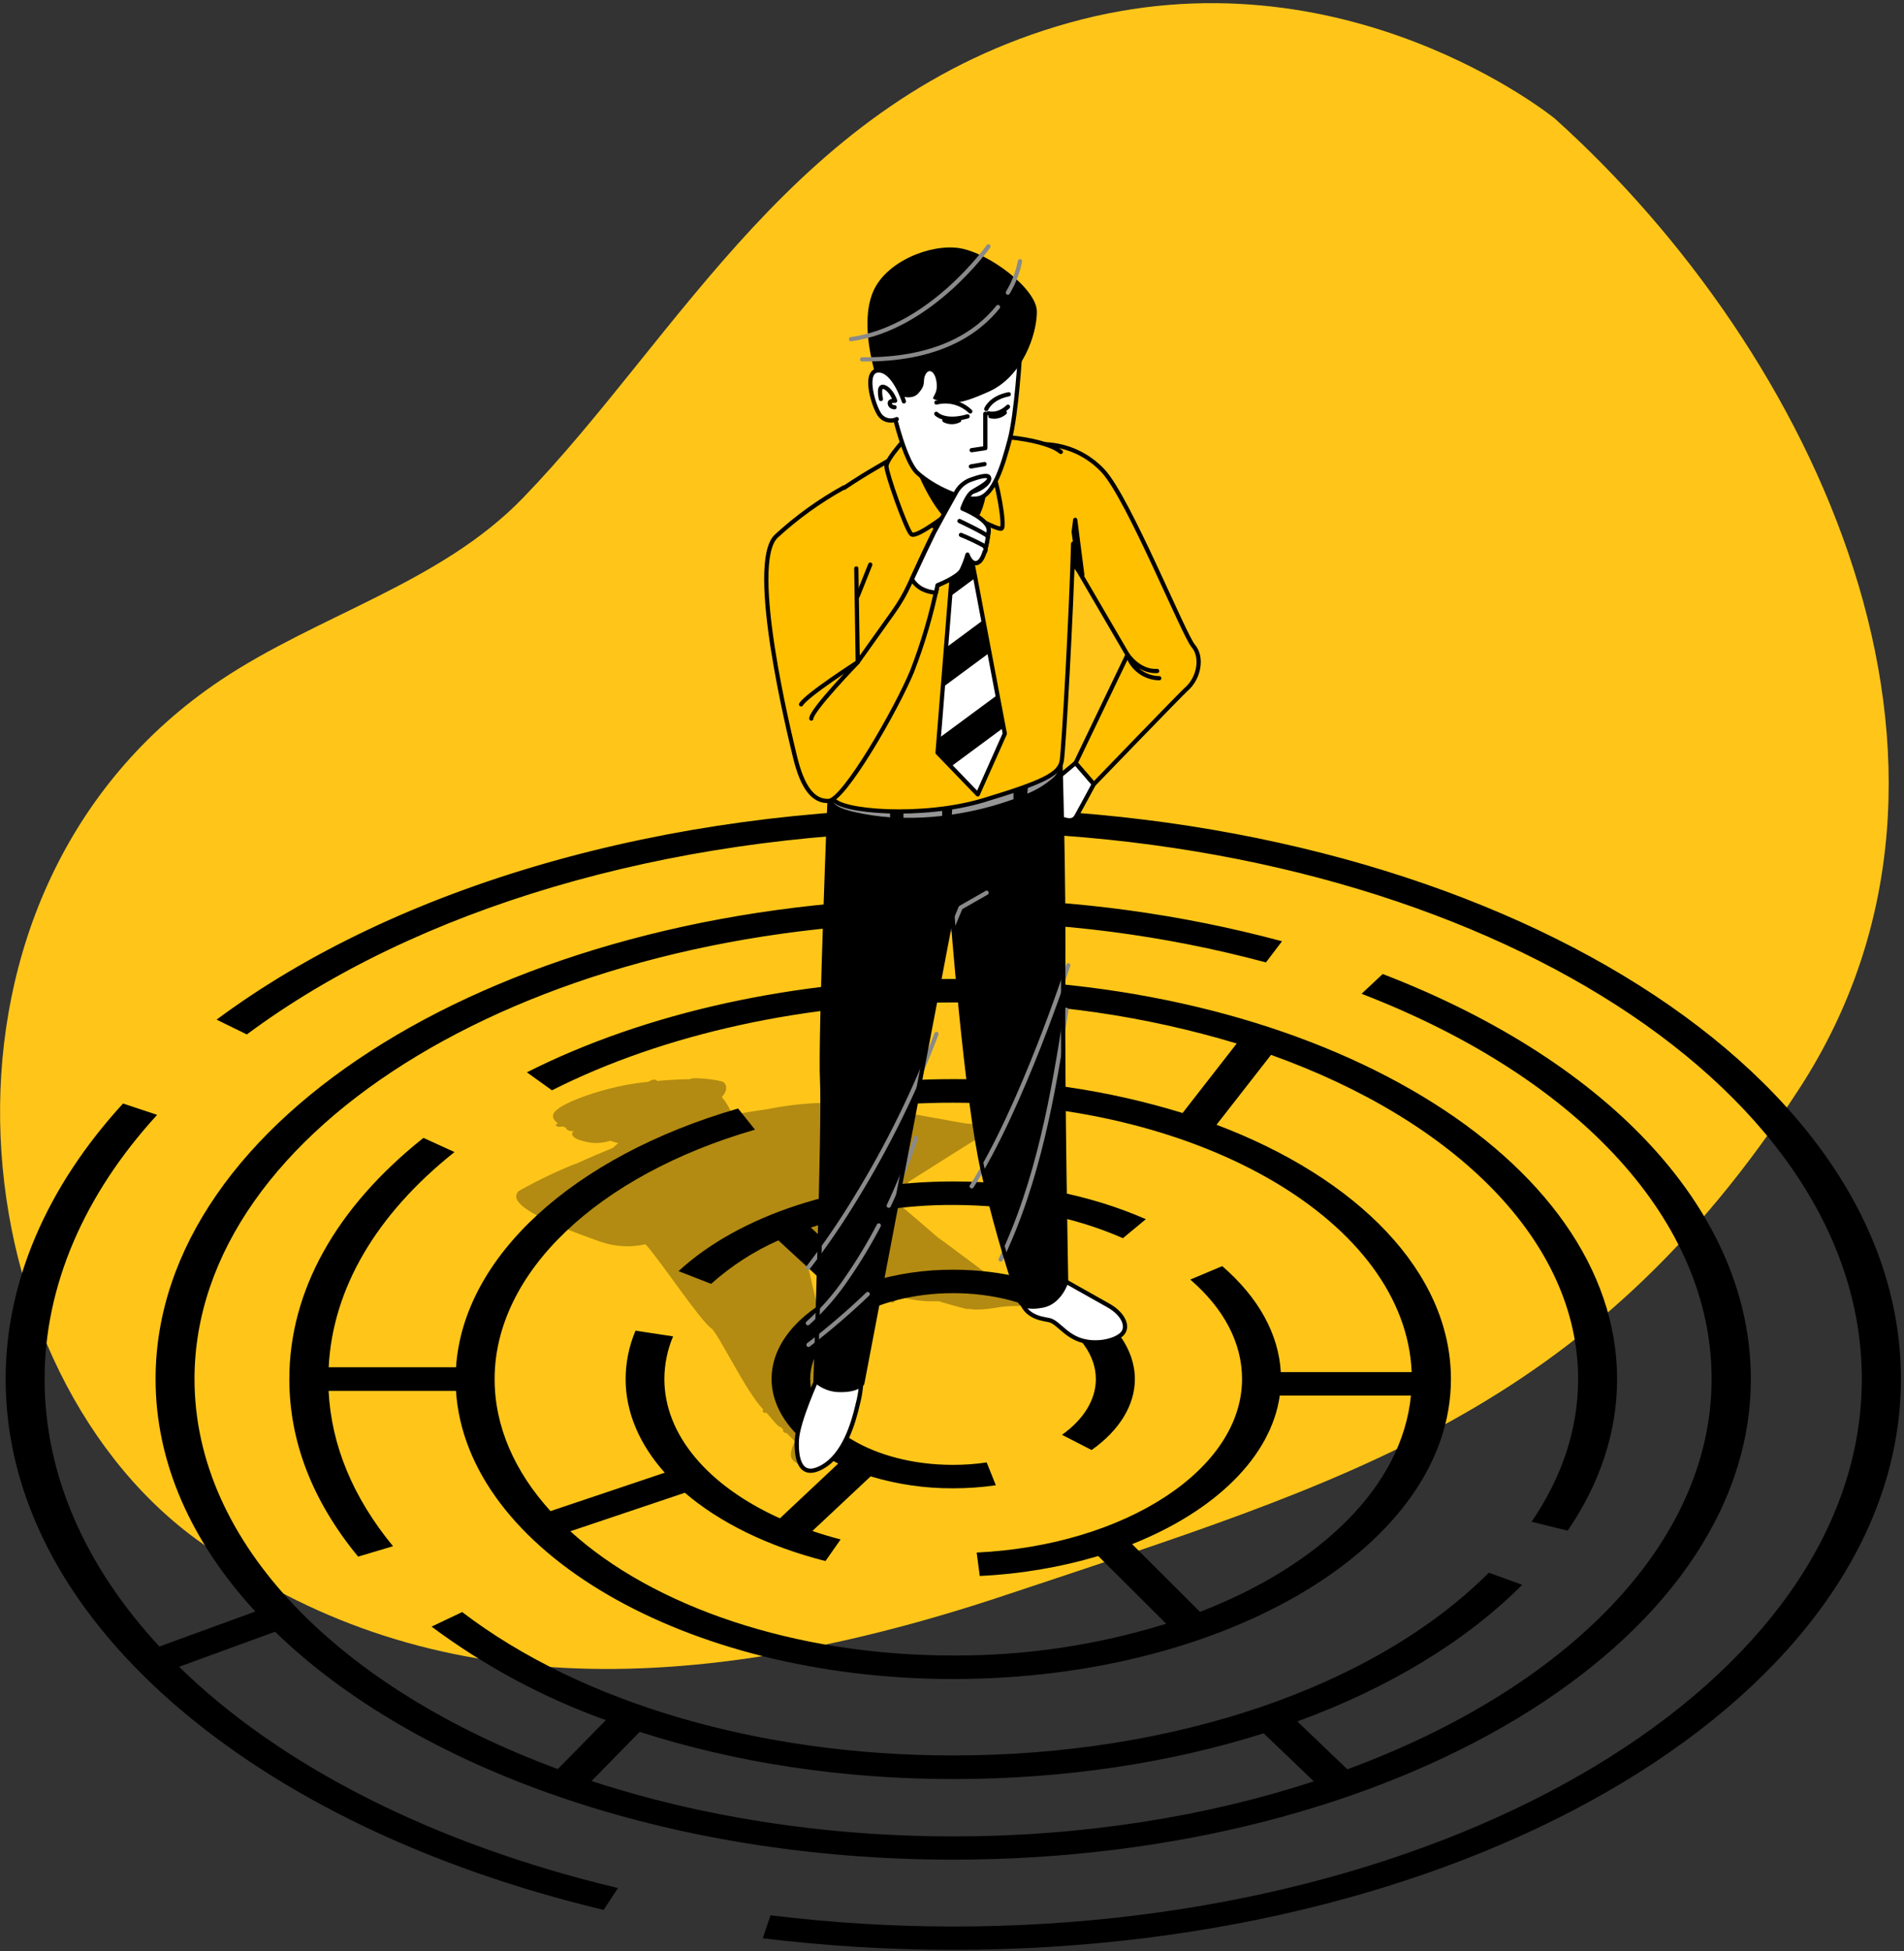 <?xml version="1.0" encoding="UTF-8"?> <svg xmlns="http://www.w3.org/2000/svg" width="450" height="461" viewBox="0 0 450 461" fill="none"><rect x="0" y="0" width="450" height="461" fill="#333333" stroke="none"/> <g clip-path="url(#clip0_1644_8942)"> <path d="M367.49 28.037C367.49 28.037 317.62 -12.694 252.76 5.366C187.9 23.427 160.76 79.296 123.55 117.706C104.07 137.826 75.29 145.246 52.15 160.706C-21.8 210.236 -10.89 321.546 46.2 363.546C95.6 399.896 157.33 403.696 237.65 376.886C317.97 350.076 375.46 333.966 425.28 257.176C475.1 180.386 428.92 83.306 367.49 28.037Z" fill="#FFC000"></path> <path opacity="0.1" d="M367.49 28.037C367.49 28.037 317.62 -12.694 252.76 5.366C187.9 23.427 160.76 79.296 123.55 117.706C104.07 137.826 75.29 145.246 52.15 160.706C-21.8 210.236 -10.89 321.546 46.2 363.546C95.6 399.896 157.33 403.696 237.65 376.886C317.97 350.076 375.46 333.966 425.28 257.176C475.1 180.386 428.92 83.306 367.49 28.037Z" fill="white"></path> <path d="M225.29 190.917C157.42 190.917 93.96 209.157 51.19 240.917L58.34 244.417C98.39 214.637 157.34 197.267 220.68 196.417V212.217C118.85 213.787 36.77 264.137 36.77 325.837C36.77 345.747 45.34 364.477 60.35 380.767L37.68 389.036C20.2 370.186 10.54 348.547 10.54 325.837C10.54 303.997 19.74 282.407 37.14 263.417L29.08 260.737C10.93 280.547 1.33 303.057 1.33 325.837C1.33 353.387 15.03 379.837 40.95 402.467C66.27 424.527 101.44 441.407 142.66 451.267L146.06 446.107C101.82 435.547 66.01 416.987 42.33 393.827L65.01 385.547C98.29 417.847 157.68 439.397 225.29 439.397C329.23 439.397 413.8 388.397 413.8 325.837C413.8 286.927 381.29 251.147 326.8 230.137L321.8 234.807C373.6 254.807 404.53 288.807 404.53 325.807C404.53 364.807 370.03 399.057 318.44 418.047L306.62 406.737C327.99 398.927 346.27 387.977 359.77 374.457L351.88 371.596C324.88 398.596 277.54 414.777 225.23 414.777C179.74 414.777 137.47 402.427 109.23 380.897L102 384.337C114.567 393.696 128.451 401.144 143.2 406.437L131.83 417.987C80.37 398.987 45.97 364.787 45.97 325.837C45.97 266.277 126.41 217.837 225.28 217.837C250.235 217.724 275.094 220.939 299.2 227.397L303 222.397C279.138 215.997 254.564 212.637 229.86 212.397V196.547C346.2 197.987 440.03 255.427 440.03 325.837C440.03 397.167 343.7 455.197 225.29 455.197C210.856 455.189 196.436 454.304 182.11 452.547L180.27 457.977C195.201 459.8 210.229 460.711 225.27 460.707C348.75 460.707 449.27 400.187 449.27 325.797C449.27 251.407 348.77 190.917 225.29 190.917ZM151.2 409.197C173.65 416.447 198.96 420.357 225.3 420.357C251.64 420.357 276.51 416.547 298.66 409.547L310.51 420.897C285.15 429.187 256.12 433.897 225.29 433.897C194.46 433.897 165.24 429.156 139.81 420.816L151.2 409.197Z" fill="black"></path> <path d="M370.52 361.667C378.27 350.287 382.19 338.227 382.19 325.837C382.19 273.717 311.8 231.307 225.29 231.307C188.48 231.307 152.69 239.147 124.53 253.367L130.45 257.617C156.96 244.227 190.64 236.857 225.29 236.857C247.98 236.753 270.56 240.022 292.29 246.557L279.5 262.977C261.939 257.582 243.661 254.885 225.29 254.977C217.805 254.974 210.326 255.401 202.89 256.257L204.63 261.707C211.489 260.926 218.387 260.539 225.29 260.547C284.2 260.547 332.2 288.937 333.64 324.207H302.71C302.2 315.207 297.44 306.567 288.87 299.157L281.32 302.337C289.32 309.247 293.55 317.337 293.55 325.837C293.55 347.117 266 365.127 230.83 366.837L231.56 372.367C241.049 371.929 250.45 370.348 259.56 367.657L275.63 383.657C259.317 388.71 242.327 391.239 225.25 391.157C187.51 391.157 154.25 379.477 134.8 361.807L161.86 352.707C170.03 359.707 181.4 365.357 195.09 368.847L198.68 363.737C196.38 363.143 194.157 362.477 192.01 361.737L205.77 348.837C212.088 350.736 218.653 351.687 225.25 351.657C228.633 351.66 232.012 351.419 235.36 350.937L233.2 345.547C230.551 345.931 227.877 346.122 225.2 346.117C206.6 346.117 191.48 337.007 191.48 325.807C191.48 314.607 206.69 305.547 225.29 305.547C243.89 305.547 259 314.667 259 325.867C259 330.677 256.15 335.357 251 339.017L258 342.607C264.59 337.947 268.22 331.997 268.22 325.867C268.22 311.607 248.97 300.007 225.3 300.007C218.622 299.976 211.978 300.951 205.59 302.897L191.64 290.047C202.492 286.45 213.858 284.646 225.29 284.707C239.82 284.707 253.69 287.417 265.4 292.557L270.82 288.067C257.53 282.237 241.82 279.157 225.29 279.157C199.02 279.157 174.75 287.087 160.37 300.347L168.08 303.347C172.807 299.118 178.164 295.653 183.96 293.077L197.9 305.907C188.42 310.657 182.36 317.807 182.36 325.807C182.36 333.807 188.5 341.057 198.11 345.807L184.33 358.747C167.33 351.097 157.02 338.997 157.02 325.837C157.028 322.373 157.729 318.946 159.08 315.757L150.2 314.407C148.668 318.023 147.873 321.909 147.86 325.837C147.86 333.737 151.16 341.307 157.11 347.967L130.11 357.047C121.69 347.767 116.9 337.137 116.9 325.837C116.9 300.837 141.05 277.737 178.44 266.917L174.44 261.917C135.27 273.257 109.5 297.047 107.78 323.057H77.68C78.61 304.537 88.83 287.007 107.42 272.207L100.08 268.857C79.34 285.367 68.38 305.067 68.38 325.857C68.38 340.587 73.85 354.697 84.64 367.797L92.89 365.337C83.42 353.827 78.3 341.497 77.66 328.627H107.77C110.2 366.417 161.97 396.717 225.29 396.717C290.15 396.717 342.92 364.927 342.92 325.857C342.92 300.537 320.76 278.297 287.52 265.757L300.4 249.247C343.81 264.767 372.98 293.247 372.98 325.837C372.98 337.507 369.29 348.837 361.98 359.557L370.52 361.667ZM283.62 380.847L267.57 364.847C287.04 357.127 300.41 344.287 302.47 329.737H333.47C331.38 351.207 312 369.887 283.62 380.847V380.847Z" fill="black"></path> <path opacity="0.3" d="M255.6 304.716C255.51 304.426 255.22 303.526 249.6 303.966L238.33 304.816C237.03 303.816 221.83 292.376 221.78 292.486C221.22 291.986 212.86 284.776 210.27 282.706C211.164 282.686 212.026 282.377 212.73 281.826C213.08 281.416 214.56 279.526 214.82 279.186C220.05 275.876 229.98 269.606 230.6 269.276C232.32 268.356 232.53 267.506 232.4 266.956C232.21 266.106 231.13 265.606 229.4 265.546C228.34 265.546 224.53 264.806 220.12 264.006C212.45 262.606 201.94 260.696 196.97 260.566C191.772 260.518 186.584 261.017 181.49 262.056C179.26 262.356 176.36 262.816 173.07 263.436C172.492 261.897 171.657 260.467 170.6 259.206C171.96 257.736 171.87 256.426 171.04 255.706C170.44 255.186 163.47 254.346 163.12 254.996C160.63 254.996 157.84 255.186 155.19 255.416C155.52 255.156 154.43 254.776 153.26 255.596C151.57 255.776 149.99 255.986 148.64 256.226C141.47 257.486 131.71 260.826 130.79 263.226C130.47 264.066 131.01 264.816 131.88 265.446C130.78 265.776 131.63 266.556 133.01 266.136C133.312 266.299 133.623 266.446 133.94 266.576C133.43 266.686 134.62 267.456 135.6 267.226C135.477 267.305 135.378 267.415 135.311 267.545C135.244 267.675 135.213 267.821 135.22 267.966C135.29 269.446 139.86 270.026 139.9 270.026C140.212 270.063 140.526 270.079 140.84 270.076C141.993 270.06 143.137 269.882 144.24 269.546C144.85 269.746 145.48 269.936 146.12 270.126C145.677 270.45 145.262 270.811 144.88 271.206C142.42 272.206 139.19 273.586 136.26 274.926H136.12C131.618 276.731 127.236 278.822 123 281.186C122.683 281.329 122.416 281.565 122.238 281.864C122.059 282.163 121.976 282.509 122 282.856C122.24 285.276 128.77 288.756 141.39 293.206L141.59 293.276C143.738 294.058 146.005 294.464 148.29 294.476C149.721 294.471 151.146 294.307 152.54 293.986C155.83 297.466 165.41 311.986 168.13 313.866C169.69 314.956 176.47 329.126 180.4 333.036C179.96 333.396 180.64 334.136 181.11 333.746C182.05 334.746 184.05 337.466 184.52 337.186L185.12 337.796C184.79 337.956 185.43 338.796 185.86 338.546L187.86 340.546C187.26 341.746 186.39 343.916 187.32 344.936C187.788 345.412 188.352 345.781 188.975 346.019C189.598 346.257 190.265 346.359 190.93 346.316C192.534 346.259 194.113 345.896 195.58 345.246C199.08 343.806 200.68 341.836 200.34 339.356C200.294 339.009 200.192 338.672 200.04 338.356C200.088 338.299 200.122 338.231 200.139 338.158C200.156 338.085 200.157 338.009 200.14 337.936L196.45 324.586C196.84 323.676 189.9 294.726 189.9 294.726C190.018 294.703 190.124 294.639 190.2 294.546C194.07 296.926 204.51 303.166 211.53 305.956C211.23 306.286 210.92 306.616 210.59 306.956C210.543 307.003 210.506 307.058 210.481 307.119C210.455 307.18 210.442 307.245 210.442 307.311C210.442 307.377 210.455 307.443 210.481 307.504C210.506 307.565 210.543 307.62 210.59 307.666C210.635 307.714 210.689 307.752 210.75 307.778C210.81 307.804 210.875 307.818 210.94 307.818C211.006 307.818 211.071 307.804 211.131 307.778C211.191 307.752 211.245 307.714 211.29 307.666C211.72 307.246 212.13 306.806 212.53 306.356C215.553 307.226 218.698 307.597 221.84 307.456C225.67 308.596 228.32 309.266 228.38 309.276C228.629 309.305 228.881 309.305 229.13 309.276C229.744 309.384 230.367 309.434 230.99 309.426C232.736 309.378 234.475 309.187 236.19 308.856L236.65 308.786C237.711 308.646 238.78 308.582 239.85 308.596C241.685 308.601 243.519 308.491 245.34 308.266C249.48 307.736 253.79 306.486 255.07 305.696C255.69 305.356 255.67 304.936 255.6 304.716ZM213.47 270.336L208.47 278.216L206.12 279.446L205.89 279.266C205.9 279.183 205.9 279.099 205.89 279.016C205.59 278.216 200.43 272.246 196.71 268.296H197.24L213.47 270.336Z" fill="black"></path> <path d="M254.201 180.266L247.991 185.446C247.991 185.446 246.781 187.346 247.641 188.386C248.305 189.248 248.884 190.173 249.371 191.146C249.371 191.146 250.371 193.216 251.441 193.566C252.511 193.916 253.691 194.086 254.381 192.876C255.071 191.666 258.521 185.276 258.521 185.276L254.201 180.266Z" fill="white" stroke="black" stroke-linecap="round" stroke-linejoin="round"></path> <path d="M193.271 325.466C193.271 325.466 188.541 335.736 188.331 340.256C188.121 344.776 189.161 349.506 194.331 346.626C199.501 343.746 201.681 336.376 202.761 331.626C203.391 329.216 203.667 326.727 203.581 324.236L193.271 325.466Z" fill="white" stroke="black" stroke-linecap="round" stroke-linejoin="round"></path> <path d="M250.59 302.046C250.59 302.046 258.19 306.356 261.89 308.416C265.59 310.476 266.82 313.546 265.18 315.196C263.54 316.846 259.02 317.866 255.32 316.626C251.62 315.386 249.98 312.316 247.92 311.906C245.86 311.496 241.55 311.086 240.92 305.536C240.29 299.986 250.59 302.046 250.59 302.046Z" fill="white" stroke="black" stroke-linecap="round" stroke-linejoin="round"></path> <path d="M196.2 185.446C196.2 185.446 193.78 245.376 194.3 255.386C194.82 265.396 192.74 326.196 192.74 326.196C194.387 327.704 196.558 328.508 198.79 328.436C202.79 328.436 203.79 326.886 203.79 326.886L225.04 215.546C225.04 215.546 228.32 259.066 232.29 276.546C234.675 287.025 237.602 297.372 241.06 307.546C241.06 307.546 241.79 309.396 246.45 308.476C250.51 307.676 251.98 302.946 251.98 302.946C251.98 302.946 251.12 258.946 251.29 231.796C251.46 204.646 250.6 179.296 250.6 179.296C250.6 179.296 232.29 185.296 219.17 186.896C211.49 187.842 203.701 187.35 196.2 185.446V185.446Z" fill="black"></path> <path d="M221.321 244.306C216.216 257.761 209.854 270.705 202.321 282.966C198.851 288.701 195.062 294.237 190.971 299.546" stroke="#8A8A8A" stroke-linecap="round" stroke-linejoin="round"></path> <path d="M207.7 289.546C205.489 293.783 203.021 297.881 200.31 301.816C197.646 305.8 194.499 309.437 190.94 312.646" stroke="#8A8A8A" stroke-linecap="round" stroke-linejoin="round"></path> <path d="M216.491 268.886C214.652 274.339 212.502 279.681 210.051 284.886" stroke="#8A8A8A" stroke-linecap="round" stroke-linejoin="round"></path> <path d="M252.48 228.066C252.48 228.066 241.48 261.866 229.66 280.296" stroke="#8A8A8A" stroke-linecap="round" stroke-linejoin="round"></path> <path d="M252.041 238.596C248.901 258.776 245.361 279.136 236.511 297.596" stroke="#8A8A8A" stroke-linecap="round" stroke-linejoin="round"></path> <path d="M224.841 219.726L227.031 214.456L233.181 210.946" stroke="#8A8A8A" stroke-linecap="round" stroke-linejoin="round"></path> <path d="M249.25 177.106C249.25 177.106 242.05 184.036 224.05 185.966C206.05 187.896 197.75 185.966 197.75 185.966C197.75 185.966 195.48 187.056 196.89 188.726C196.89 188.726 195.81 190.396 201.62 191.786C204.504 192.46 207.436 192.902 210.39 193.106L210.21 190.106L213.53 189.546V193.226C216.584 193.285 219.637 193.135 222.67 192.776V189.546L225.16 189.276L224.96 192.476L225.96 192.316C230.582 191.58 235.125 190.415 239.53 188.836V184.016L243.13 183.736L242.8 187.526C245.045 186.617 247.121 185.336 248.94 183.736C249.857 182.896 250.403 181.727 250.462 180.485C250.52 179.243 250.084 178.029 249.25 177.106Z" fill="#969696"></path> <path d="M205.08 305.756C200.636 310.009 195.962 314.015 191.08 317.756" stroke="#8A8A8A" stroke-linecap="round" stroke-linejoin="round"></path> <path d="M196.2 185.446C196.2 185.446 193.78 245.376 194.3 255.386C194.82 265.396 192.74 326.196 192.74 326.196C194.387 327.704 196.558 328.508 198.79 328.436C202.79 328.436 203.79 326.886 203.79 326.886L225.04 215.546C225.04 215.546 228.32 259.066 232.29 276.546C234.675 287.025 237.602 297.372 241.06 307.546C241.06 307.546 241.79 309.396 246.45 308.476C250.51 307.676 251.98 302.946 251.98 302.946C251.98 302.946 251.12 258.946 251.29 231.796C251.46 204.646 250.6 179.296 250.6 179.296C250.6 179.296 232.29 185.296 219.17 186.896C211.49 187.842 203.701 187.35 196.2 185.446V185.446Z" stroke="black" stroke-linecap="round" stroke-linejoin="round"></path> <path d="M246.971 104.966C249.582 105.066 252.148 105.682 254.52 106.778C256.892 107.875 259.023 109.431 260.791 111.356C266.791 117.926 279.791 150.046 282.031 152.636C284.271 155.226 283.441 160.276 280.281 162.936C279.281 163.806 258.541 185.276 258.541 185.276L254.221 180.276L266.491 154.716L251.811 129.546" fill="#FFC000"></path> <path d="M246.971 104.966C249.582 105.066 252.148 105.682 254.52 106.778C256.892 107.875 259.023 109.431 260.791 111.356C266.791 117.926 279.791 150.046 282.031 152.636C284.271 155.226 283.441 160.276 280.281 162.936C279.281 163.806 258.541 185.276 258.541 185.276L254.221 180.276L266.491 154.716L251.811 129.546" stroke="black" stroke-linecap="round" stroke-linejoin="round"></path> <path d="M253.561 127.286L254.121 122.826L255.791 135.816L253.751 133.406L253.561 127.286Z" fill="black" stroke="black" stroke-linecap="round" stroke-linejoin="round"></path> <path d="M273.49 158.546C269.13 158.786 266.49 154.676 266.49 154.676C266.999 156.272 267.995 157.668 269.339 158.667C270.682 159.666 272.306 160.219 273.98 160.246" stroke="black" stroke-linecap="round" stroke-linejoin="round"></path> <path d="M253.631 128.456C253.251 143.846 251.411 176.966 250.941 179.746C250.421 182.856 246.801 184.746 232.461 189.076C218.121 193.406 198.271 191.836 196.891 188.726C195.511 185.616 192.741 170.426 192.741 163.166C192.741 155.906 185.841 127.766 191.881 121.376C197.921 114.986 214.501 106.376 214.501 106.376C227.801 101.186 242.311 103.086 248.181 105.376C249.096 105.706 249.953 106.179 250.721 106.776" fill="#FFC000"></path> <path d="M253.631 128.456C253.251 143.846 251.411 176.966 250.941 179.746C250.421 182.856 246.801 184.746 232.461 189.076C218.121 193.406 198.271 191.836 196.891 188.726C195.511 185.616 192.741 170.426 192.741 163.166C192.741 155.906 185.841 127.766 191.881 121.376C197.921 114.986 214.501 106.376 214.501 106.376C227.801 101.186 242.311 103.086 248.181 105.376C249.096 105.706 249.953 106.179 250.721 106.776" stroke="black" stroke-linecap="round" stroke-linejoin="round"></path> <path d="M219.86 123.626L225.56 128.456L221.59 177.846L231.09 187.696L237.48 173.356L228.84 127.766L232.99 121.026L226.42 114.816L219.86 123.626Z" fill="white" stroke="black" stroke-linecap="round" stroke-linejoin="round"></path> <path d="M235.74 164.196L221.86 174.446L221.59 177.846L224.75 181.126L237.2 171.916L235.74 164.196Z" fill="black"></path> <path d="M230.501 136.546L229.041 128.826L225.311 131.576L224.561 140.936L230.501 136.546Z" fill="black"></path> <path d="M232.39 146.506L223.59 153.016L222.83 162.376L233.85 154.236L232.39 146.506Z" fill="black"></path> <path d="M214.5 103.066C214.5 103.066 209.5 108.426 209.5 110.146C209.5 111.866 214.16 125.006 215.37 126.216C216.58 127.426 226.07 119.826 226.07 119.826C226.07 119.826 236.07 125.696 236.78 124.826C237.49 123.956 235.92 114.466 234.02 109.636C232.12 104.806 221.93 98.236 214.5 103.066Z" fill="#FFC000" stroke="black" stroke-linecap="round" stroke-linejoin="round"></path> <path d="M216.75 110.146C216.75 110.146 221.93 123.446 227.11 124.146C232.29 124.846 233.33 113.446 232.98 110.146C232.63 106.846 221.2 102.206 216.75 110.146Z" fill="black" stroke="black" stroke-linecap="round" stroke-linejoin="round"></path> <path d="M241.11 83.206C241.11 83.206 240.28 97.756 238.62 103.986C236.96 110.216 234.88 116.866 231.35 117.706C227.82 118.546 220.35 114.996 216.8 111.706C213.25 108.416 209.53 91.966 209.53 87.186C209.53 82.406 222.62 78.246 229.89 78.046C232.03 77.996 234.153 78.434 236.097 79.329C238.042 80.223 239.756 81.549 241.11 83.206V83.206Z" fill="white" stroke="black" stroke-linecap="round" stroke-linejoin="round"></path> <path d="M232.87 97.776V105.886L229.65 106.366" stroke="black" stroke-linecap="round" stroke-linejoin="round"></path> <path d="M221.29 97.776C221.29 97.776 223.2 99.926 228.69 98.376" stroke="black" stroke-linecap="round" stroke-linejoin="round"></path> <path d="M233.58 97.656C233.58 97.656 235.84 98.376 238.23 96.106" stroke="black" stroke-linecap="round" stroke-linejoin="round"></path> <path d="M233.101 96.646C233.101 96.646 234.101 93.996 238.421 93.156" stroke="black" stroke-linecap="round" stroke-linejoin="round"></path> <path d="M229.32 97.206C228.273 96.208 226.99 95.492 225.591 95.125C224.192 94.757 222.723 94.751 221.32 95.106" stroke="black" stroke-linecap="round" stroke-linejoin="round"></path> <path d="M229.471 110.216L232.691 109.656" stroke="black" stroke-linecap="round" stroke-linejoin="round"></path> <path d="M223.2 99.306C223.741 99.586 224.341 99.732 224.95 99.732C225.559 99.732 226.159 99.586 226.7 99.306" stroke="black" stroke-linecap="round" stroke-linejoin="round"></path> <path d="M234.08 98.336C234.672 98.478 235.289 98.475 235.879 98.327C236.469 98.179 237.015 97.891 237.47 97.487" stroke="black" stroke-linecap="round" stroke-linejoin="round"></path> <path d="M210.571 92.546C210.571 92.546 214.931 95.246 217.011 92.966C219.091 90.686 217.901 90.166 218.731 88.506C219.561 86.846 221.201 87.766 221.401 90.886C221.601 94.006 218.881 94.206 222.201 94.626C225.521 95.046 225.851 96.056 233.751 92.516C241.651 88.976 245.061 79.046 245.061 73.636C245.061 68.226 233.631 59.716 226.781 58.636C219.931 57.556 209.111 61.806 206.201 69.286C203.291 76.766 206.621 87.156 206.831 88.406C207.041 89.656 207.041 91.936 210.571 92.546Z" fill="black"></path> <path d="M235.87 72.546C230.95 78.686 221.55 85.126 203.75 84.906" stroke="#8A8A8A" stroke-linecap="round" stroke-linejoin="round"></path> <path d="M241.07 61.716C240.547 64.339 239.576 66.853 238.2 69.146" stroke="#8A8A8A" stroke-linecap="round" stroke-linejoin="round"></path> <path d="M233.61 58.206C233.61 58.206 220 77.546 201.13 80.146" stroke="#8A8A8A" stroke-linecap="round" stroke-linejoin="round"></path> <path d="M213.63 94.836C213.63 94.836 211.36 87.606 207.72 87.526C204.08 87.446 206.15 95.106 207.72 97.726C208.125 98.44 208.788 98.972 209.572 99.214C210.356 99.455 211.203 99.388 211.94 99.026" fill="white"></path> <path d="M213.63 94.836C213.63 94.836 211.36 87.606 207.72 87.526C204.08 87.446 206.15 95.106 207.72 97.726C208.125 98.44 208.788 98.972 209.572 99.214C210.356 99.455 211.203 99.388 211.94 99.026" stroke="black" stroke-linecap="round" stroke-linejoin="round"></path> <path d="M208.2 94.276C208.2 94.276 207.36 90.776 209.04 91.477C210.72 92.177 211.56 94.686 211.56 94.686C211.56 94.686 210.16 94.546 210.3 95.386C210.44 96.227 211.42 96.227 211.42 96.227" stroke="black" stroke-linecap="round" stroke-linejoin="round"></path> <path d="M199.481 115.156C193.683 118.356 188.291 122.241 183.421 126.726C176.681 133.296 186.701 173.876 187.911 178.886C189.661 186.116 192.231 189.416 195.851 189.246C199.471 189.076 211.741 167.836 215.541 158.676C218.106 152.062 220.113 145.245 221.541 138.296C221.541 138.296 226.381 136.396 227.241 134.676C227.807 133.51 228.269 132.295 228.621 131.046C228.621 131.046 229.491 133.636 231.041 132.946C232.591 132.256 233.291 128.286 233.631 125.516C233.971 122.746 226.901 120.336 226.901 120.336C226.901 120.336 227.761 116.716 229.831 116.196C231.901 115.676 234.321 113.776 233.631 112.736C232.941 111.696 227.071 115.336 227.071 115.336C227.071 115.336 222.411 122.586 220.681 125.866C219.551 128.016 216.801 133.996 215.031 137.866C213.954 140.233 212.652 142.491 211.141 144.606L202.721 156.426C202.721 156.426 202.381 135.186 202.381 134.316" fill="#FFC000"></path> <path d="M199.481 115.156C193.683 118.356 188.291 122.241 183.421 126.726C176.681 133.296 186.701 173.876 187.911 178.886C189.661 186.116 192.231 189.416 195.851 189.246C199.471 189.076 211.741 167.836 215.541 158.676C218.106 152.062 220.113 145.245 221.541 138.296C221.541 138.296 226.381 136.396 227.241 134.676C227.807 133.51 228.269 132.295 228.621 131.046C228.621 131.046 229.491 133.636 231.041 132.946C232.591 132.256 233.291 128.286 233.631 125.516C233.971 122.746 226.901 120.336 226.901 120.336C226.901 120.336 227.761 116.716 229.831 116.196C231.901 115.676 234.321 113.776 233.631 112.736C232.941 111.696 227.071 115.336 227.071 115.336C227.071 115.336 222.411 122.586 220.681 125.866C219.551 128.016 216.801 133.996 215.031 137.866C213.954 140.233 212.652 142.491 211.141 144.606L202.721 156.426C202.721 156.426 202.381 135.186 202.381 134.316" stroke="black" stroke-linecap="round" stroke-linejoin="round"></path> <path d="M202.71 140.836L205.68 133.406" stroke="black" stroke-linecap="round" stroke-linejoin="round"></path> <path d="M191.75 169.786C191.75 167.786 202.75 156.436 202.75 156.436C202.75 156.436 190.63 164.216 189.33 166.436" stroke="black" stroke-linecap="round" stroke-linejoin="round"></path> <path d="M227.281 134.676C227.847 133.51 228.309 132.295 228.661 131.046C228.661 131.046 229.531 133.636 231.081 132.946C232.631 132.256 233.331 128.286 233.671 125.516C234.011 122.746 227.46 120.166 227.46 120.166C227.46 120.166 228.46 117.056 229.87 116.166C231.69 115.036 234.361 113.746 233.671 112.706C233.281 112.116 231.2 112.706 229.49 113.326C227.989 113.861 226.736 114.929 225.971 116.326C224.471 118.996 221.911 123.606 220.721 125.856C219.721 127.856 217.281 133.026 215.521 136.856C216.281 138.176 217.88 139.756 221.21 140.036C221.45 138.926 221.581 138.276 221.581 138.276C221.581 138.276 226.421 136.396 227.281 134.676Z" fill="white" stroke="black" stroke-linecap="round" stroke-linejoin="round"></path> <path d="M227.11 126.386C228.879 127.1 230.608 127.908 232.29 128.806C232.429 128.871 232.553 128.964 232.654 129.078C232.756 129.192 232.833 129.325 232.882 129.47C232.931 129.615 232.949 129.768 232.937 129.921C232.925 130.073 232.882 130.221 232.81 130.356" fill="white"></path> <path d="M227.11 126.386C228.879 127.1 230.608 127.908 232.29 128.806C232.429 128.871 232.553 128.964 232.654 129.078C232.756 129.192 232.833 129.325 232.882 129.47C232.931 129.615 232.949 129.768 232.937 129.921C232.925 130.073 232.882 130.221 232.81 130.356" stroke="black" stroke-linecap="round" stroke-linejoin="round"></path> <path d="M226.771 123.106C226.771 123.106 232.64 125.866 233.5 126.726Z" fill="white"></path> <path d="M226.771 123.106C226.771 123.106 232.64 125.866 233.5 126.726" stroke="black" stroke-linecap="round" stroke-linejoin="round"></path> </g> <defs> <clipPath id="clip0_1644_8942"> <rect width="449.24" height="460" fill="white" transform="translate(0 0.746)"></rect> </clipPath> </defs> </svg> 